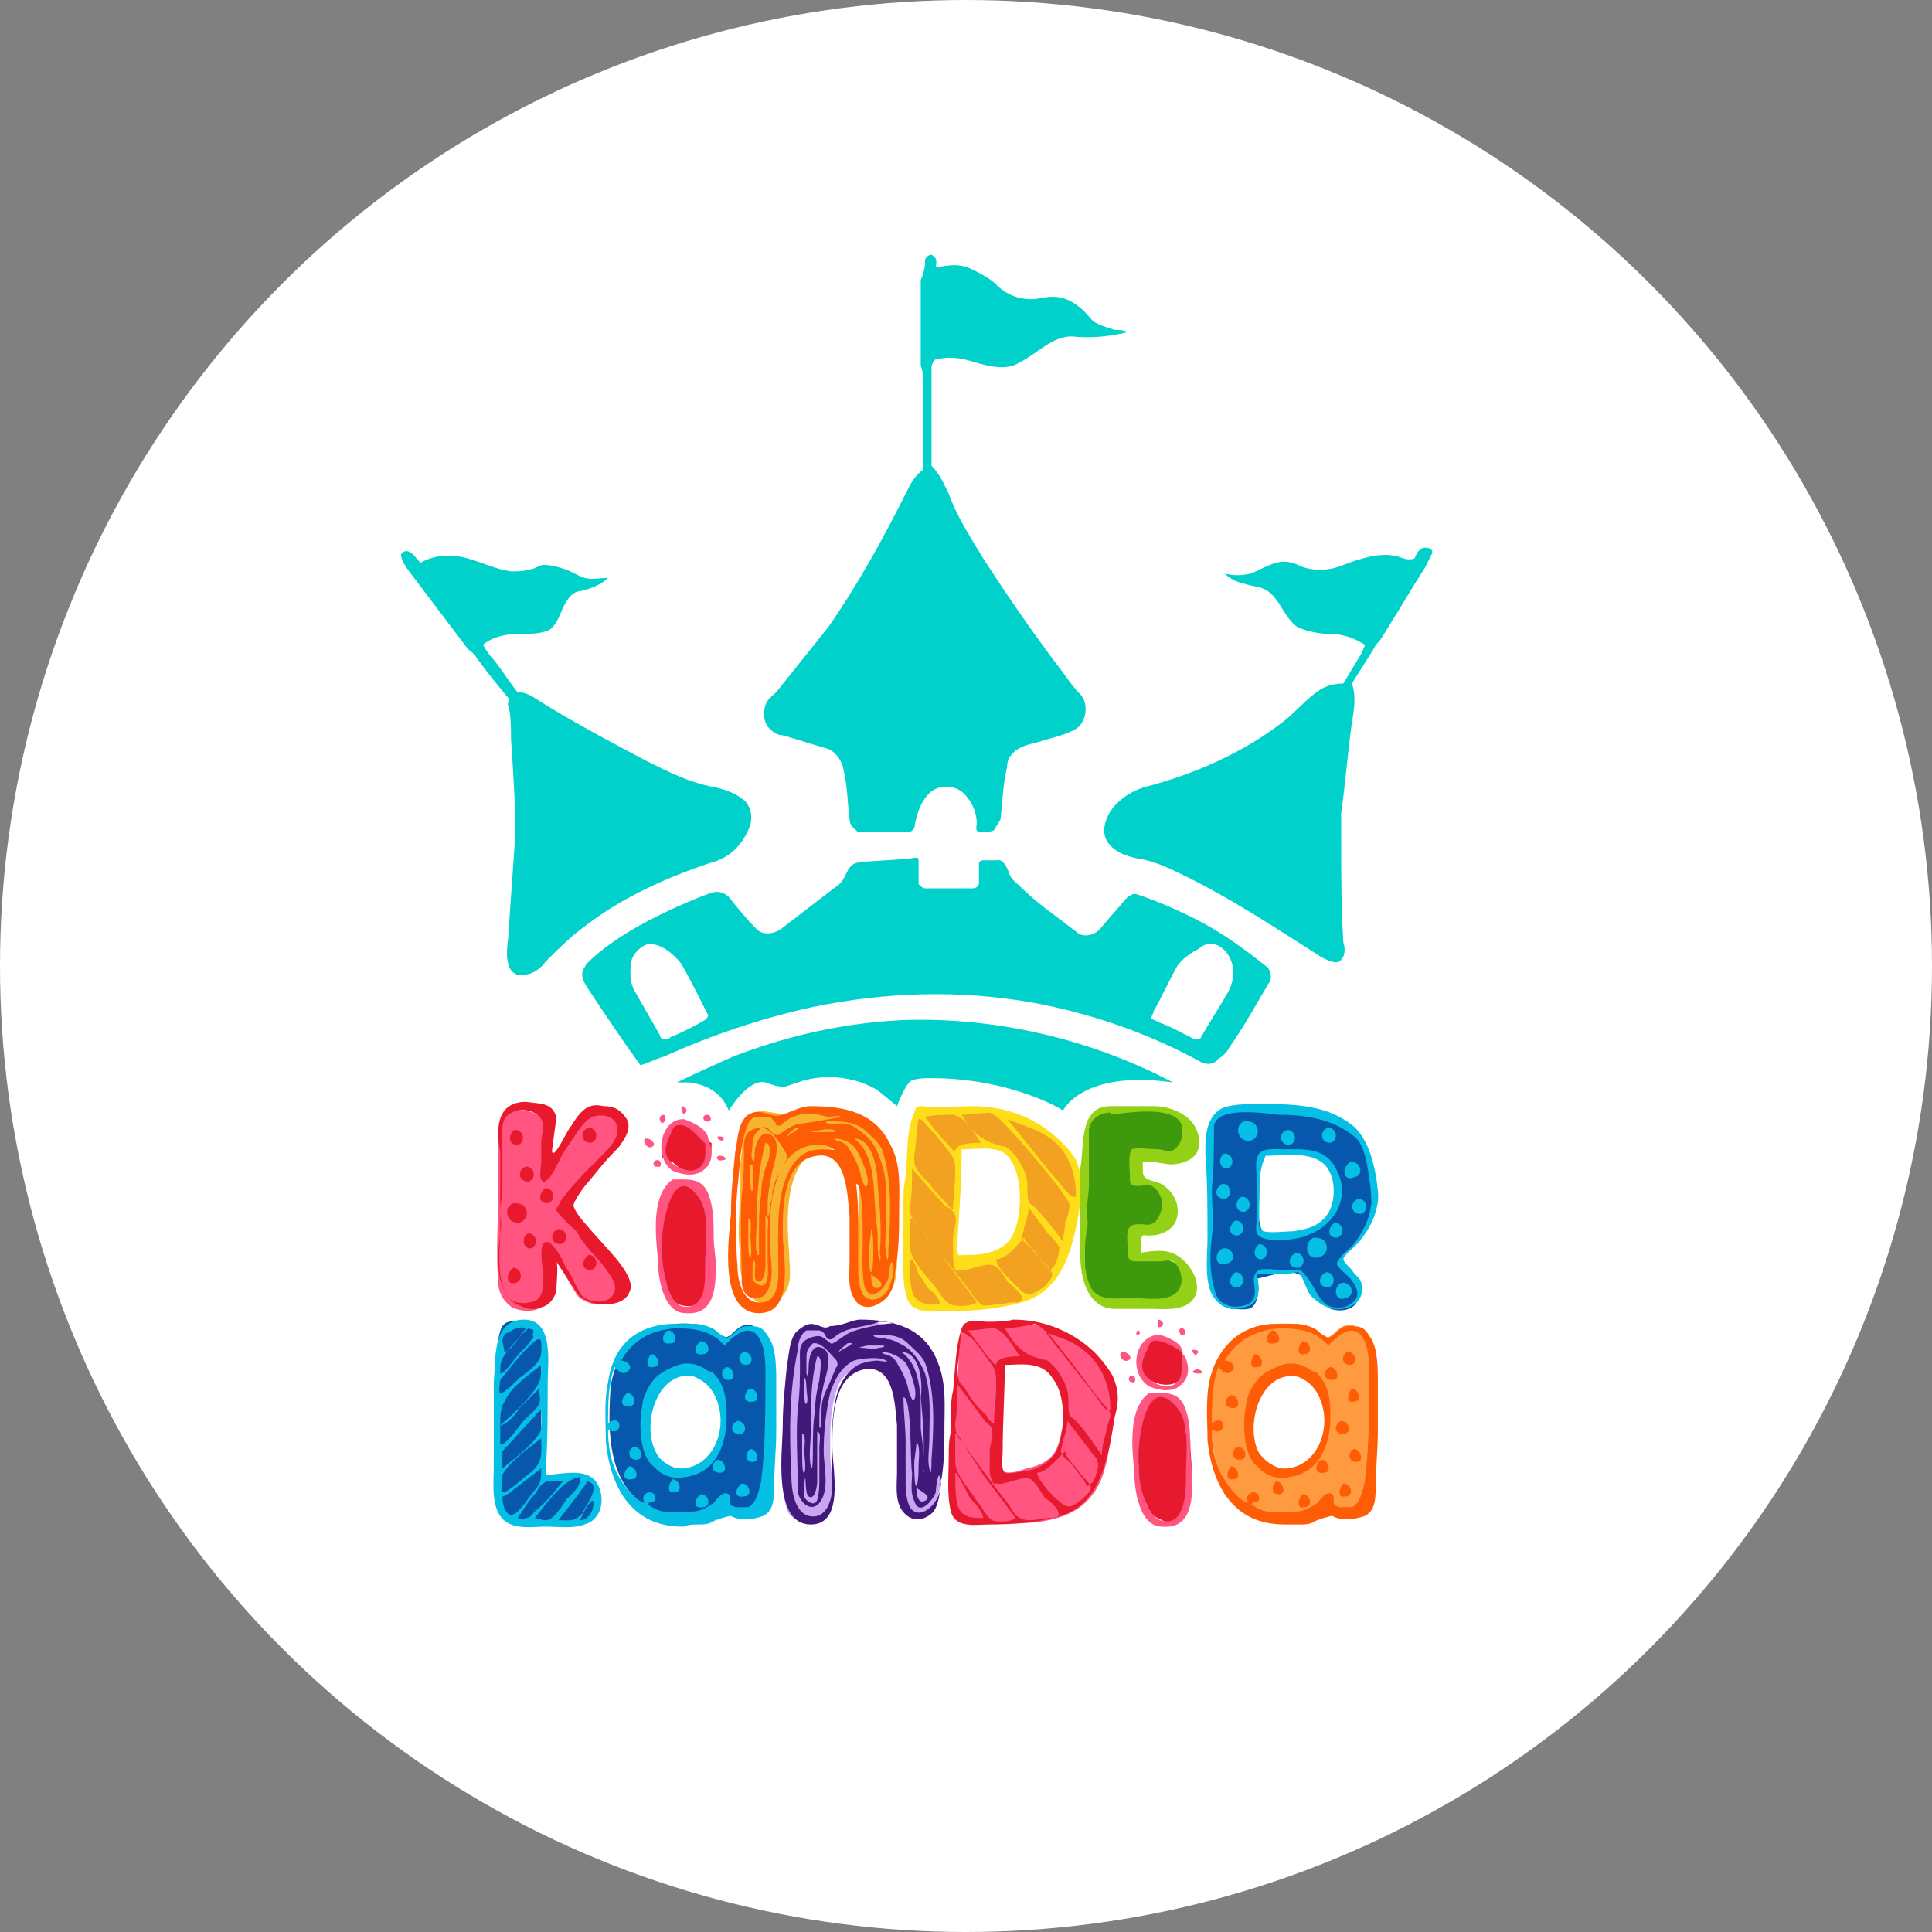 <?xml version="1.0" encoding="utf-8"?>
<!-- Generator: Adobe Illustrator 25.2.0, SVG Export Plug-In . SVG Version: 6.00 Build 0)  -->
<svg version="1.1" id="Capa_1" xmlns="http://www.w3.org/2000/svg" xmlns:xlink="http://www.w3.org/1999/xlink" x="0px" y="0px"
	 viewBox="0 0 89.6 89.6" style="enable-background:new 0 0 89.6 89.6;" xml:space="preserve">
<rect x="0" y="0" width="89.6" height="89.6" fill="#808080" stroke="none"/>
<style type="text/css">
	.st0{fill:#FFFFFF;}
	.st1{fill:#00D2CB;}
	.st2{fill:#E8192D;}
	.st3{fill:#E7192F;}
	.st4{fill:#FF5580;}
	.st5{fill:#F7B32D;}
	.st6{fill:#F2A120;}
	.st7{fill:#3F990D;}
	.st8{fill:#0757AC;}
	.st9{fill:#C8A6F3;}
	.st10{fill:#FF5C06;}
	.st11{fill:#FEDE19;}
	.st12{fill:#93D117;}
	.st13{fill:#05BFE4;}
	.st14{fill:#42197A;}
	.st15{fill:#FE9A40;}
</style>
<circle class="st0" cx="44.8" cy="44.8" r="44.8"/>
<g>
	<path class="st1" d="M42.9,12.1c0-0.2,0.3-0.4,0.4-0.2c0.2,0.1,0.1,0.4,0.1,0.5c0.6-0.1,1.1-0.2,1.7,0.1c0.4,0.2,0.8,0.4,1.1,0.7
		c0.6,0.6,1.4,0.8,2.2,0.6c0.6-0.1,1.1,0,1.6,0.4c0.3,0.2,0.5,0.5,0.7,0.7c0.3,0.2,0.7,0.3,1,0.4c0.2,0,0.4,0,0.6,0.1
		c-0.8,0.2-1.7,0.3-2.6,0.2c-0.9,0-1.6,0.8-2.4,1.2c-0.6,0.4-1.4,0.2-2.1,0c-0.6-0.2-1.2-0.3-1.9-0.1c0,0.1-0.1,0.2-0.1,0.3
		c0,1.5,0,3.1,0,4.6c0.4,0.4,0.6,0.9,0.8,1.3c0.4,1.1,1,2,1.6,3c1.1,1.7,2.2,3.3,3.4,4.9c0.4,0.5,0.7,1,1.1,1.4
		c0.4,0.4,0.3,1.3-0.2,1.6c-0.5,0.3-1.1,0.4-1.7,0.6c-0.4,0.1-0.9,0.2-1.2,0.5c-0.2,0.2-0.3,0.4-0.3,0.7c-0.2,0.8-0.2,1.6-0.3,2.4
		c-0.1,0.2-0.2,0.3-0.3,0.5c-0.2,0.1-0.4,0.1-0.7,0.1c-0.2-0.1-0.1-0.3-0.1-0.4c0-0.5-0.2-1-0.6-1.4c-0.4-0.4-1.1-0.4-1.5-0.1
		c-0.5,0.4-0.7,1.1-0.8,1.7c-0.1,0.2-0.3,0.2-0.4,0.2c-0.7,0-1.5,0-2.2,0c-0.2-0.2-0.4-0.3-0.4-0.6c-0.1-0.8-0.1-1.6-0.3-2.4
		c-0.1-0.4-0.4-0.8-0.8-0.9c-0.7-0.2-1.3-0.4-2-0.6c-0.3,0-0.5-0.2-0.7-0.4c-0.2-0.3-0.2-0.7-0.1-1c0.1-0.3,0.3-0.4,0.5-0.6
		c0.8-1,1.6-2,2.4-3c1.4-2,2.6-4.2,3.7-6.4c0.2-0.4,0.4-0.7,0.7-0.9c0-1.5,0-2.9,0-4.4c0-0.2-0.1-0.4-0.1-0.5c0-1.3,0-2.6,0-3.9
		C42.9,12.5,42.9,12.3,42.9,12.1z M18.9,26.4c0.9,1.2,1.9,2.5,2.8,3.7c0.1,0.1,0.3,0.2,0.4,0.4c0.5,0.7,1,1.3,1.5,1.9
		c0,0.1-0.1,0.3,0,0.4c0.1,0.5,0.1,1,0.1,1.5c0.1,1.5,0.2,2.9,0.2,4.4c-0.1,1.4-0.2,2.9-0.3,4.3c0,0.6-0.2,1.2,0,1.8
		c0.1,0.3,0.4,0.5,0.7,0.4c0.4,0,0.8-0.3,1-0.6c0.6-0.6,1.2-1.2,1.9-1.7c1.7-1.3,3.7-2.2,5.8-2.9c0.8-0.2,1.4-0.8,1.7-1.5
		c0.2-0.4,0.2-0.9-0.1-1.3c-0.4-0.4-1-0.6-1.5-0.7c-1.1-0.2-2.1-0.7-3.1-1.2c-1.7-0.9-3.4-1.8-5-2.8c-0.3-0.2-0.6-0.4-1-0.4
		c-0.4-0.5-0.7-1-1.1-1.5c-0.2-0.2-0.4-0.5-0.5-0.7c0.5-0.4,1.1-0.5,1.7-0.5c0.5,0,1,0,1.4-0.2c0.5-0.4,0.5-1.1,1-1.6
		c0.1-0.1,0.3-0.2,0.5-0.2c0.4-0.1,0.9-0.3,1.2-0.6c-0.4,0-0.7,0.1-1.1,0c-0.3-0.1-0.6-0.3-0.9-0.4c-0.3-0.1-0.6-0.2-1-0.2
		c-0.2,0-0.4,0.2-0.6,0.2c-0.3,0.1-0.6,0.1-0.9,0.1c-0.7-0.1-1.3-0.4-2-0.6c-0.7-0.2-1.5-0.2-2.2,0.2c-0.2-0.2-0.3-0.4-0.5-0.5
		c-0.2-0.1-0.3,0-0.4,0.1C18.6,25.9,18.7,26.1,18.9,26.4z M64.8,25.8c-0.8-0.2-1.7,0.1-2.5,0.4c-0.7,0.3-1.5,0.3-2.1,0
		c-0.4-0.2-0.9-0.2-1.3,0c-0.3,0.1-0.6,0.3-0.9,0.4c-0.4,0.1-0.8,0.1-1.2,0c0.3,0.3,0.6,0.4,1,0.5c0.3,0.1,0.8,0.1,1.1,0.4
		c0.5,0.4,0.7,1.2,1.3,1.6c0.5,0.2,1,0.3,1.5,0.3c0.6,0,1.1,0.2,1.6,0.5c0,0.1-0.1,0.2-0.1,0.3c-0.3,0.5-0.6,1-0.9,1.5
		c-0.4,0-0.8,0.1-1.1,0.3c-0.6,0.4-1.1,1-1.6,1.4c-1.9,1.5-4.2,2.5-6.5,3.1c-0.7,0.2-1.4,0.7-1.7,1.3c-0.2,0.4-0.3,0.9,0,1.3
		c0.3,0.4,0.8,0.6,1.3,0.7c0.7,0.1,1.4,0.4,2,0.7c2.3,1.1,4.4,2.5,6.6,3.9c0.2,0.1,0.6,0.3,0.8,0.2c0.3-0.2,0.3-0.6,0.2-0.9
		c-0.1-1.6-0.1-3.2-0.1-4.8c0-0.4,0-0.8,0-1.2c0.2-1.4,0.3-2.8,0.5-4.2c0.1-0.6,0.2-1.2,0-1.8c0.3-0.5,0.7-1.1,1-1.6
		c0.1-0.2,0.2-0.3,0.3-0.4c0.7-1.1,1.4-2.3,2.1-3.4c0.1-0.2,0.2-0.4,0.3-0.6c0.1-0.2-0.1-0.3-0.3-0.3c-0.3,0-0.4,0.3-0.5,0.5
		C65.3,26,65.1,25.9,64.8,25.8z M38.8,41.1c-0.9,0.7-1.7,1.3-2.6,2c-0.3,0.2-0.8,0.3-1.1,0c-0.5-0.5-0.9-1-1.3-1.5
		c-0.2-0.2-0.5-0.3-0.8-0.2c-1.1,0.4-2.2,0.9-3.3,1.5c-0.9,0.5-1.8,1.1-2.5,1.8C27.1,44.9,27,45,27,45.2c0,0.3,0.2,0.5,0.3,0.7
		c0.8,1.2,1.6,2.4,2.4,3.5c0.4-0.1,0.7-0.3,1.1-0.4c2.2-1,4.6-1.8,6.9-2.3c3.4-0.7,6.8-0.8,10.2-0.2c2.7,0.5,5.3,1.4,7.7,2.7
		c0.3,0.2,0.7,0.2,0.9-0.1c0.2-0.1,0.4-0.3,0.5-0.5c0.7-1,1.3-2.1,1.9-3.1c0.1-0.2,0-0.6-0.2-0.7c-1-0.8-2.1-1.6-3.3-2.2
		c-0.8-0.4-1.7-0.8-2.6-1.1c-0.2-0.1-0.4,0-0.6,0.2c-0.4,0.5-0.8,0.9-1.2,1.4c-0.3,0.3-0.8,0.4-1.1,0.1c-0.9-0.7-1.8-1.3-2.6-2.1
		c-0.2-0.2-0.4-0.3-0.5-0.6c-0.1-0.3-0.3-0.7-0.6-0.6c-0.2,0-0.5,0-0.7,0l-0.1,0.1c0,0.3,0,0.7,0,1c-0.1,0.2-0.2,0.2-0.4,0.2
		c-0.7,0-1.4,0-2.1,0c-0.1,0-0.2-0.1-0.3-0.2c0-0.4,0-0.7,0-1.1c0-0.2-0.2-0.1-0.3-0.1c-0.8,0.1-1.7,0.1-2.5,0.2
		C39.2,40.1,39.3,40.8,38.8,41.1z M31.6,44.7c0.4,0.7,0.8,1.5,1.2,2.3c0.1,0.1,0,0.2-0.1,0.3c-0.5,0.3-1.1,0.6-1.6,0.8
		c-0.1,0.1-0.2,0.1-0.3,0.1c-0.1,0-0.2-0.1-0.2-0.2c-0.4-0.7-0.8-1.4-1.2-2.1c-0.2-0.4-0.2-0.9-0.1-1.4c0.1-0.3,0.4-0.6,0.7-0.7
		C30.6,43.7,31.2,44.2,31.6,44.7z M56.7,44c0.3,0.2,0.5,0.7,0.5,1.1c0,0.3-0.1,0.7-0.3,1c-0.4,0.7-0.8,1.3-1.2,2
		c0,0.1-0.2,0.1-0.3,0.1c-0.6-0.3-1.1-0.6-1.7-0.8c-0.1-0.1-0.3-0.1-0.3-0.2c0-0.1,0.1-0.2,0.1-0.3c0.4-0.7,0.7-1.4,1.1-2.1
		c0.2-0.3,0.6-0.6,1-0.8C55.9,43.7,56.4,43.7,56.7,44z M31.5,50.2c0.2,0,0.4,0,0.5,0c1.4,0.2,1.7,1.1,1.8,1.3c0,0,0.9-1.5,1.7-1.3
		c0.3,0.1,0.5,0.2,0.9,0.2c0.3-0.1,0.6-0.2,0.9-0.3c0.8-0.2,1.5-0.2,2.3,0c0.4,0.1,0.6,0.2,1,0.4c0.3,0.2,1,0.8,1,0.8
		c0,0,0.4-1.1,0.7-1.2c0.3-0.1,0.6-0.1,0.9-0.1c3,0,5.3,1,6.1,1.5c0,0,0.9-1.9,5.1-1.3c0,0,0,0,0,0c-3.8-2-8.1-3-12.3-2.9
		c-2.8,0.1-5.5,0.7-8.1,1.7c-0.9,0.4-1.8,0.8-2.6,1.2C31.5,50.2,31.5,50.2,31.5,50.2"/>
	<path class="st2" d="M31,53.8c0,0,0.1,0.1,0.2,0.1c0.1,0.1,0.2,0.2,0.4,0.3c0.2,0.1,0.3,0.1,0.5,0.1l0.4,0c0.1,0,0.1-0.1,0.2-0.1
		c0,0,0-0.1,0.1-0.1c0.2-0.4,0.2-0.7,0.2-1.1c-0.1,0-0.1-0.1-0.2-0.2c-0.1,0,0-0.1-0.1-0.1c-0.1-0.3-0.5-0.4-0.8-0.5
		c-0.1,0-0.2-0.1-0.3-0.1c-0.2,0-0.3,0.1-0.4,0.2c-0.1,0.1-0.2,0.2-0.3,0.4c-0.1,0.2-0.2,0.4-0.2,0.5c0,0.2,0,0.3,0,0.5
		C30.8,53.7,30.9,53.8,31,53.8"/>
	<path class="st3" d="M55,66.4c0-0.2,0-0.3,0-0.3c-0.1-0.3-0.2-0.4-0.2-0.7c0-0.2-0.2-0.4-0.4-0.5l-0.3-0.1
		c-0.2-0.1-0.4-0.2-0.6-0.1c-0.2,0-0.4,0.3-0.5,0.5c-0.2,0.3-0.3,0.7-0.3,1c0,0.3,0,0.7,0,1c0,0.1,0,0.1,0,0.2
		c0,0.2,0.1,0.4,0.1,0.6c0,0.2,0,0.3,0,0.5c0,0.5,0.2,0.9,0.4,1.3c0,0.1,0.1,0.2,0.2,0.4c0.2,0.2,0.5,0.3,0.7,0.4
		c0.2,0,0.3,0,0.5-0.1c0.2-0.1,0.3-0.3,0.4-0.5c0.2-0.4,0.3-0.9,0.3-1.3c0-0.6-0.1-1.2-0.1-1.9C55.1,66.7,55,66.5,55,66.4"/>
	<path class="st4" d="M28.4,58.8c-0.4-0.5-0.8-1-1.1-1.5c-0.3-0.4-0.8-1-0.8-1.5c0.1-0.5,0.6-1,0.8-1.3c0.4-0.5,1.1-0.9,1.4-1.4
		c0.3-0.4,0.4-0.7,0-1.1c-0.4-0.4-1-0.5-1.5-0.2c-0.5,0.3-0.6,0.9-0.9,1.3c-1.2,1.6-0.8,0.2-0.9-0.3c0-0.5,0-0.8-0.5-1.1
		c-0.5-0.3-1.1-0.3-1.5,0.1c-0.4,0.4-0.3,1-0.3,1.5l0,2.1c0,1.3-0.1,2.7,0,4c0,0.5,0.2,0.9,0.6,1.2c0.3,0.2,1.1,0.3,1.4,0
		c0.3-0.3,0-2.3,0.4-2.3c0.4,0,1.1,1.7,1.4,1.9c0.4,0.3,1,0.4,1.4,0.2c0.3-0.2,0.3-0.5,0.3-0.8C28.8,59.1,28.6,59.1,28.4,58.8"/>
	<path class="st2" d="M30.9,55.4c-0.3,0.5-0.2,1.2-0.3,1.7c-0.1,0.7-0.1,1.3,0,2c0.1,0.5,0.4,1.2,0.9,1.4c0.5,0.2,1.2,0,1.3-0.5
		c0.4-1.2,0.1-2.6,0.1-3.8c0-0.6-0.2-1-0.8-1.3C31.6,54.5,31.3,54.9,30.9,55.4"/>
	<path class="st5" d="M39.8,59.5c0.1,0.6,0.6,1.1,1.2,0.7c0.6-0.4,0.6-1.3,0.6-1.9c-0.1-1.5,0-3-0.4-4.4c-0.2-0.7-0.3-1.2-0.8-1.6
		c-0.6-0.5-0.9-0.7-1.7-0.9c-0.8-0.1-1.4,0-2.1,0.2c-0.5,0.2-1.3-0.3-1.7,0.1c-0.4,0.4-0.5,1.2-0.5,1.7c-0.1,0.7-0.1,1.5-0.1,2.2
		c0,0.8-0.1,1.5,0,2.3c0,0.7,0,1.6,0.5,2.2c0.4,0.5,1.1,0.5,1.5,0c0.5-0.6,0.3-1.3,0.3-2c-0.1-1.2-0.2-3.1,0.6-4.2
		c0.2-0.4,0.7-0.5,1.1-0.6c0.9-0.1,1.2,0.2,1.5,1C40,56.1,39.5,57.9,39.8,59.5"/>
	<path class="st6" d="M49.1,53c-0.6-0.6-1.5-1-2.4-1.3c-0.9-0.3-2-0.2-3-0.2c-0.3,0-0.9,0-1.2,0.2c-0.3,0.3-0.3,1.1-0.3,1.5
		c-0.1,1.1-0.1,2.1-0.1,3.2c-0.1,1-0.1,2.1,0,3.1c0.1,0.4,0.1,0.9,0.5,1.1c0.4,0.2,1,0.1,1.4,0.1c1.8,0,4,0.1,5-1.7
		c0.5-0.9,0.7-2.1,0.9-3.1C50.1,54.8,49.8,53.8,49.1,53 M47.5,56.3c-0.1,1.2-1,1.9-2.1,2.1c-0.4,0.1-0.9,0-1.1-0.4
		c-0.2-0.3,0-0.7,0-1c0.1-0.4,0-0.7,0-1.1c0-0.4,0-0.8,0-1.2c0-0.2,0-0.4,0-0.6c0-0.1,0.2-0.3,0.2-0.4c0-0.2-0.1-0.4,0.2-0.5
		c0.3-0.1,0.9-0.1,1.2,0c0.6,0,1.3,0.5,1.4,1.1c0,0.2,0,0.3,0,0.4c0,0.1,0.1,0.3,0.1,0.4C47.6,55.5,47.5,55.9,47.5,56.3"/>
	<path class="st7" d="M52.7,54.5c-0.2-0.5-0.2-0.8,0.3-0.9c0.5-0.1,1.2,0,1.7-0.2c1-0.4,0.3-1.8-0.5-1.9c-0.5-0.1-1.1-0.1-1.7-0.1
		c-0.5,0-1.4,0-1.8,0.4c-0.3,0.3-0.3,0.8-0.3,1.2c0,0.5,0.1,1.1,0,1.6c-0.1,1.2-0.1,2.4-0.1,3.7c0,1,0.1,2.1,1.3,2.2
		c0.5,0.1,1,0,1.5,0c0.5,0,1.3,0,1.7-0.3c0.3-0.3,0.2-0.8,0.1-1.1c-0.2-0.5-0.6-0.7-1.1-0.7c-0.3,0-0.6,0-0.9,0
		c-0.3-0.1-0.1,0-0.2-0.2c-0.1-0.1-0.1-0.4-0.1-0.6c0-0.4,0.1-0.4,0.5-0.6c0.2-0.1,0.5-0.1,0.7-0.3c0.3-0.3,0.2-1,0-1.3
		c-0.1-0.2-0.3-0.4-0.5-0.5C53.2,54.8,52.8,54.8,52.7,54.5"/>
	<path class="st8" d="M62.5,58c0.6-0.5,0.9-1.3,1.2-2c0.3-0.8-0.1-1.6-0.3-2.4c-0.2-0.8-0.6-1.4-1.4-1.7c-0.7-0.3-1.5-0.4-2.3-0.5
		c-0.4,0-0.8,0.1-1.2,0.1c-0.3,0-0.6-0.1-0.9,0c-0.3,0-0.8,0.1-1.1,0.3c-0.3,0.2-0.3,0.6-0.3,0.9c-0.2,1.8,0,3.7-0.1,5.6
		c0,0.8-0.1,2.2,1,2.4c0.3,0,0.8,0.1,1-0.1c0.3-0.3,0.3-1,0.2-1.3c0.6-0.1,1.7-0.6,2.2,0c0.2,0.2,0.2,0.6,0.5,0.8
		c0.2,0.2,0.5,0.4,0.7,0.6c0.6,0.2,1.4,0,1.3-0.8c0-0.4-0.2-0.6-0.5-0.9C62.1,58.5,62,58.4,62.5,58 M61.9,55.7c0,1-1.2,1.4-2,1.5
		c-0.4,0-1.2,0.3-1.4-0.2c-0.2-0.5-0.1-1.1-0.1-1.6c0-0.5,0-1,0.1-1.5c0.1-0.6,0.5-0.4,1-0.4c0.5,0,1.1-0.1,1.6,0.1
		c0.4,0.1,0.6,0.5,0.7,0.6C62,54.4,61.9,55.4,61.9,55.7"/>
	<path class="st8" d="M24.1,70.5c0.7,0.1,1.5,0.1,2.2,0.1c0.6,0,1.1,0,1.3-0.7c0.1-0.5,0.1-1.2-0.5-1.4c-0.5-0.2-1.4-0.1-2-0.1
		c0.2-0.8,0-1.7,0-2.6c0-0.8,0-1.6,0-2.4c0-0.6,0.2-1.6-0.4-1.9c-0.3-0.1-0.8-0.3-1.1-0.2c-0.4,0.1-0.4,0.5-0.5,0.8
		c-0.2,1.5-0.1,3-0.1,4.5c0,0.7,0,1.5,0,2.3C23.1,69.8,23.2,70.3,24.1,70.5"/>
	<path class="st9" d="M38.3,70.3c0.1-0.2,0.3-0.3,0.3-0.6c0-0.2,0-0.5,0-0.7c0-0.6-0.1-1.1-0.1-1.7c0-1.1,0-2.1,0.4-3.1
		c0.3-0.7,1.6-1.3,2.3-0.6c0.3,0.3,0.4,0.7,0.4,1.1c0.1,0.5,0.2,1.1,0.2,1.6c0,0.5,0,1,0,1.4c0,0.5-0.1,1.1,0,1.6
		c0.1,0.3,0.3,0.8,0.7,0.9c0.4,0.1,0.8-0.3,0.9-0.6c0.4-0.8,0.2-1.9,0.1-2.8c-0.1-1.1-0.2-2.1-0.2-3.2c0-1-1.1-1.8-2-2.1
		c-0.8-0.3-2.3-0.2-3,0.4c0-0.4-0.8-0.4-1.1-0.3c-0.4,0.2-0.5,1-0.6,1.4c-0.2,1.1-0.2,2.2-0.3,3.3c0,1.1-0.1,2.2,0.1,3.3
		c0.1,0.5,0.2,0.8,0.7,0.9c0.2,0.1,0.4,0.1,0.6,0.1C38,70.5,38.3,70.3,38.3,70.3"/>
	<path class="st4" d="M51.1,63.2c-0.4-0.8-1.3-1.1-2.1-1.4c-0.4-0.2-0.9-0.4-1.3-0.4c-0.5,0-1,0-1.4,0c-0.3,0-1.1-0.2-1.4,0
		c-0.3,0.1-0.4,0.8-0.4,1.1c-0.1,1.1-0.1,2.2-0.2,3.3c0,1-0.1,2-0.1,3.1c0,0.4,0.1,0.9,0.3,1.3c0.2,0.5,0.6,0.4,1.1,0.4
		c1.6,0.1,3.9,0.2,5-1.2c0.7-0.8,0.8-2.1,1-3.1C51.7,65.1,51.7,64.2,51.1,63.2 M49.4,65.5c0,0.3-0.1,0.7-0.2,1
		c0,0.2-0.1,0.4-0.2,0.7c-0.3,0.6-0.9,0.8-1.4,0.9c-0.5,0.2-1.3,0.4-1.4-0.3c-0.1-0.6,0.1-1.3,0.1-1.8c0.1-0.6,0.1-1.3,0.1-1.9
		c0-0.3-0.1-0.7,0.1-1c0.2-0.2,0.4,0,0.6,0c0.6,0,1.2-0.2,1.6,0.5C49.2,64.1,49.5,65,49.4,65.5"/>
	<path class="st3" d="M54.3,64.2c0.7-0.1,0.8-1,0.5-1.5c-0.2-0.4-1.2-0.8-1.5-0.5c-0.3,0.3-0.6,1-0.4,1.4
		C53.1,64,53.8,64.3,54.3,64.2"/>
	<g>
		<path class="st2" d="M24.4,51.1c0.6,0.1,1.2,0,1.4,0.7c0,0.2-0.2,1.4-0.2,1.6c0.1,0.4,0.7-1,0.9-1.2c0.6-1,1-1,1.5-0.9
			c0.4,0,0.7,0.1,1,0.5c0.4,0.5-0.1,1.1-0.3,1.4c-0.7,0.7-0.9,1-1.4,1.6c-0.2,0.2-0.7,0.9-0.7,1.1s0.4,0.7,0.5,0.8
			c0.5,0.6,1,1.1,1.5,1.7c0.4,0.5,0.8,1.1,0.6,1.5c-0.2,0.6-1.1,0.7-1.8,0.5c-0.2-0.1-0.5-0.2-0.6-0.4c-0.1-0.1-1-1.5-1-1.5
			c0.1,0.1,0,1.2,0,1.4c-0.1,0.3-0.3,0.6-0.6,0.7c-0.5,0.2-0.8,0.1-1.2-0.1c-0.6-0.3-0.7-0.8-0.8-1.4c-0.1-0.7,0-1.5,0-2.1v-3.6
			C23,52.4,23,51.1,24.4,51.1z M23.3,52.3c0,0.9,0,1.9,0,2.8c0,0.4-0.1,0.8-0.1,1.1c0,0.3,0.1,0.6,0,1c-0.1,0.8-0.2,1.9,0.2,2.7
			c0.2,0.5,0.7,0.6,1.2,0.5c0.6-0.1,0.6-0.7,0.6-1.2c0-0.3-0.3-1.7,0.2-1.6c0.3,0.1,0.7,0.8,0.8,1.1c0.3,0.4,0.5,1,0.8,1.4
			c0.3,0.3,1.1,0.4,1.4,0c0.3-0.4,0-0.8-0.2-1.1c-0.4-0.6-0.9-1-1.3-1.6c-0.1-0.3-0.4-0.5-0.6-0.7c-0.1-0.1-0.5-0.5-0.5-0.6
			c0-0.1,0.2-0.3,0.2-0.4c0.5-0.7,1.1-1.3,1.7-1.9c0.4-0.4,1.1-1,0.9-1.6c-0.1-0.5-0.9-0.6-1.3-0.3c-0.4,0.3-0.7,0.9-1,1.3
			c-0.3,0.4-0.5,1-0.8,1.4c-0.2,0.2-0.3,0.3-0.4,0.1c-0.1-0.1,0-0.6,0-0.8c0-0.3,0-0.6,0-0.9c0-0.4,0.2-0.8,0-1.1
			C24.6,51.2,23.3,51.4,23.3,52.3z M23.8,55.8c0.2,0,0.5,0,0.6,0.3c0.1,0.2,0,0.5-0.3,0.6C23.5,56.8,23.3,56,23.8,55.8L23.8,55.8z
			 M23.8,58.8c0.4,0,0.5,0.6,0.1,0.7C23.4,59.6,23.5,59,23.8,58.8L23.8,58.8z M23.9,52.4c0.4,0,0.5,0.6,0.1,0.7
			C23.5,53.1,23.6,52.5,23.9,52.4L23.9,52.4z M24.4,54.1c0.4,0,0.5,0.6,0.1,0.7C24,54.8,24,54.2,24.4,54.1L24.4,54.1z M24.5,57.2
			c0.4,0,0.5,0.6,0.1,0.7C24.2,57.9,24.2,57.3,24.5,57.2L24.5,57.2z M25.3,55.1c0.4,0,0.5,0.6,0.1,0.7C24.9,55.8,25,55.3,25.3,55.1
			L25.3,55.1z M25.9,57c0.4,0,0.5,0.6,0.1,0.7C25.5,57.7,25.5,57.1,25.9,57L25.9,57z M27.3,52.3c0.4,0,0.5,0.6,0.1,0.7
			C26.9,53,26.9,52.4,27.3,52.3L27.3,52.3z M27.3,58.2c0.4,0,0.5,0.6,0.1,0.7C26.9,58.9,27,58.4,27.3,58.2L27.3,58.2z"/>
	</g>
	<g>
		<path class="st4" d="M30,52.8c0.2,0,0.5,0.3,0.2,0.4C30,53.3,29.7,52.8,30,52.8z M30.5,53.8c0.2,0,0.2,0.4,0,0.3
			C30.3,54.2,30.2,53.8,30.5,53.8z M31.2,54.7c0.8,0,1.4-0.1,1.7,0.8c0.2,0.6,0.2,1.3,0.2,1.9c0,0.4,0.1,0.9,0.1,1.3
			c0,1.1-0.1,2.3-1.4,2.2c-1.1,0-1.3-1.8-1.3-2.6C30.4,57.2,30.2,55.4,31.2,54.7L31.2,54.7z M30.8,51.7c0.1,0.2,0.1,0.3-0.1,0.4
			C30.5,51.9,30.6,51.7,30.8,51.7L30.8,51.7z M31.7,51.9c0.3,0.1,1.4,0.5,1.1,1.2c-0.3-0.2-0.7-0.8-1.1-0.9
			c-0.4-0.1-0.5,0.1-0.6,0.4c-0.3,0.6-0.4,1.1,0.3,1.5c0.3,0.2,0.8,0.3,1.1,0c0.3-0.3,0.2-0.9,0.2-1.3c0.2,0,0.3,0.5,0.3,0.7
			c0,0.3-0.1,0.5-0.3,0.7c-0.4,0.4-1,0.3-1.5,0.1C30.3,53.7,30.6,51.9,31.7,51.9L31.7,51.9z M30.7,57.6c0,0.5,0,0.9,0.1,1.4
			c0.1,0.5,0.3,1.5,0.9,1.6c1.1,0.1,1-1.3,1-2c0-0.9,0.3-2.4-0.4-3.2C31.2,54,30.7,56.7,30.7,57.6L30.7,57.6z M31.6,51.3
			c0.2,0,0.3,0.2,0.2,0.3C31.6,51.8,31.6,51.3,31.6,51.3z M32.8,51.7c0.2,0,0.2,0.3,0.1,0.3C32.6,52.1,32.5,51.7,32.8,51.7z
			 M33.3,52.7c0.1,0,0.4,0,0.2,0.2C33.4,52.9,33.2,52.8,33.3,52.7L33.3,52.7z M33.4,53.6c0.2,0,0.4,0.2,0.1,0.2
			C33.3,53.9,33.1,53.6,33.4,53.6L33.4,53.6z"/>
	</g>
	<g>
		<path class="st10" d="M37.6,51.3c1.6,0,3,0.3,3.7,1.8c0.5,0.9,0.4,2,0.4,3c0,1,0,1.9-0.2,2.9c0,0.4-0.1,0.9-0.4,1.2
			c-0.5,0.5-1.2,0.6-1.5,0c-0.3-0.5-0.2-1.2-0.2-1.7c0-0.7,0-1.4,0-2.1c-0.1-0.9-0.1-3-1.5-2.8c-1.6,0.2-1.6,2.4-1.6,3.6
			c0,1,0.6,3.7-1.1,3.7c-1.9,0-1.4-3.5-1.3-4.6c0-1,0.1-1.9,0.2-2.9c0.1-0.4,0.1-1.1,0.4-1.5c0.2-0.3,0.6-0.4,0.9-0.3
			c0.4,0.1,0.5,0.2,0.9,0.1C36.8,51.5,37.2,51.3,37.6,51.3z M36.2,52.2c-0.1,0-0.1,0-0.2,0c-0.2-0.1,0.2,0.1-0.1-0.2
			c-0.1-0.1-0.1-0.2-0.3-0.2c-0.1,0-0.5,0-0.6,0c-0.3,0.1-0.4,0.6-0.5,0.9c-0.2,0.8-0.2,1.6-0.3,2.4c-0.1,1.2-0.1,2.4,0,3.6
			c0,0.6,0.2,1.6,0.9,1.7c0.9,0.1,1-0.8,1-1.4c0-1.3-0.1-2.7,0.2-3.9c0.2-0.7,0.5-1.4,1.2-1.7c0.3-0.1,0.6-0.1,0.9-0.1
			c0.2,0,0.5,0.1,0.1-0.1c-0.4-0.2-1.1-0.1-1.4,0.1c-0.6,0.3-0.9,0.9-1.1,1.5c-0.3,0.9-0.3,1.8-0.3,2.8c0,0.7,0.3,1.8-0.2,2.4
			c-0.1,0.2-0.4,0.2-0.6,0.2c-0.4-0.1-0.5-0.5-0.5-0.8c0-1.3-0.1-2.7,0-4c0.1-0.7,0.1-1.5,0.1-2.2c0-0.6,0.2-0.8,0.7-0.9
			c0.5-0.1,0.4,0.1,0.7,0.3c0.3,0.1,0.2,0,0.4-0.1c0.3-0.2,0.6-0.4,0.9-0.4c0.2,0,1.8-0.3,1.8-0.3c0-0.1-0.5,0-0.6,0
			C37.7,51.6,36.9,51.5,36.2,52.2z M34.7,56.5v1c0,0.1,0,0.9,0.1,0.8c0.1-0.1,0-0.9,0-1C34.8,57.2,34.9,56.5,34.7,56.5L34.7,56.5z
			 M34.8,54v0.7c0,0,0,0.7,0.1,0.5c0.1-0.1,0-0.6,0-0.7C34.9,54.4,35,54,34.8,54L34.8,54z M35.5,56.4v2.3c0,0.2-0.1,0.9-0.4,0.7
			c-0.2-0.1,0-0.8-0.1-0.9c-0.1-0.1-0.1,0.2-0.1,0.2c0,0.2,0,0.5,0,0.6c0,0.1,0.3,0.4,0.5,0.3c0.3-0.1,0.2-0.9,0.2-1.2v-1.4
			C35.6,57,35.7,56.4,35.5,56.4L35.5,56.4z M35.3,52.3c-0.3,0.3-0.4,0.4-0.4,0.8c0,0.2-0.1,0.5,0,0.7c0.1,0.2,0.1-0.2,0.1-0.3
			c0-0.3,0.2-1.1,0.7-0.9c0.6,0.3,0.2,1.3,0.1,1.8c-0.1,0.5-0.2,1-0.2,1.5c0,0.1,0,0.4,0,0.5c0.1,0.1,0.1-0.7,0.2-0.8
			c0-0.4,0.1-0.8,0.3-1.1c0.1-0.2,0.2-0.4,0.3-0.6c0.1-0.2,0.2-0.2,0-0.5C36.2,53,35.7,52.3,35.3,52.3L35.3,52.3z M35.5,53
			c-0.3,1.1-0.4,2.3-0.4,3.5c0,0.5-0.1,1.2,0,1.6c0,0.1,0,0.1,0.1,0.1c0,0,0-0.9,0-1c0-0.6,0-1.2,0.1-1.8c0-0.5,0.1-1,0.3-1.5
			C35.7,53.7,35.8,53,35.5,53L35.5,53z M36.9,52.3c-0.1,0.1-0.4,0.3-0.4,0.4c0,0,0.6-0.4,0.6-0.4C37.2,52.3,37,52.3,36.9,52.3
			L36.9,52.3z M37.5,52.5L37.5,52.5c0.3,0,0.6,0,1,0c0.2,0,0.4,0,0.2-0.1C38.2,52.3,37.8,52.5,37.5,52.5L37.5,52.5z M38.3,52
			c0,0.2,0.5,0.1,0.7,0.1c0.3,0,0.6,0.1,0.8,0.3c0.5,0.3,0.8,0.7,1,1.3c0.4,1,0.3,2,0.3,3c0,0.5-0.1,1,0,1.5c0.1,0.5,0.1,0,0.1-0.3
			c0.1-1.4,0.2-3.2-0.3-4.6c-0.2-0.4-0.5-0.6-0.8-0.9C39.6,52,39,52,38.3,52L38.3,52z M38.7,52.8c0,0.1,0.2,0.1,0.4,0.2
			c0.2,0.1,0.3,0.3,0.4,0.5c0.2,0.3,0.3,0.6,0.4,0.9c0,0.1,0.2,0.8,0.3,0.6c0.2-0.3-0.3-1.4-0.5-1.7C39.5,53,39.1,52.8,38.7,52.8z
			 M39.6,52.8c1,0.7,0.9,2.3,1,3.4c0,0.4,0.1,0.7,0.1,1.1c0,0.1,0,1.1,0.1,1.1c0.1,0,0-0.2,0-0.3c0.1-1,0-2.2-0.1-3.2
			C40.7,54.3,40.5,52.8,39.6,52.8z M39.7,54.9c0.1,0.7,0.1,1.4,0.1,2.1v1.7c0,0.4,0,0.9,0.2,1.3c0.4,0.6,1.2,0.1,1.3-0.5
			c0.1-0.2,0.2-0.7,0.1-0.9c-0.1-0.3-0.2,0.5-0.2,0.7c-0.2,0.5-0.8,1.1-1.1,0.4C40,59.2,40,58.8,40,58.3C40,58,40.1,54.9,39.7,54.9z
			 M40.4,57c0,0.3-0.1,0.7-0.1,1c0,0.1,0,1.1,0.1,1c0.1-0.1,0.1-0.8,0.1-1C40.5,57.9,40.5,57,40.4,57L40.4,57z M40.4,59.1
			c0,0.2,0,0.8,0.4,0.6C41.1,59.5,40.5,59.2,40.4,59.1L40.4,59.1z"/>
	</g>
	<g>
		<path class="st11" d="M45.1,51.3c1.3,0,2.6,0.4,3.6,1.2c0.5,0.4,0.9,0.8,1.2,1.3c0.3,0.7,0.3,1.3,0.2,2c-0.3,1.9-0.7,4-2.7,4.6
			c-1.1,0.3-2.2,0.4-3.3,0.4c-0.6,0-1.7,0.2-2-0.5c-0.3-0.8-0.2-1.9-0.2-2.7c0-0.3,0-0.6,0-0.9c0-0.4,0-0.5,0-0.9
			c0-0.4,0-0.8,0.1-1.2c0.1-0.9,0-2.1,0.4-3c0.1-0.3,0.1-0.3,0.4-0.3C43.6,51.4,44.4,51.3,45.1,51.3z M42.3,54.2
			c0,0.6,0,1.2-0.1,1.8c0,0.5,0.2,0.6,0.5,1l1.6,2l0.7,0.9c0.1,0.2,0.3,0.4,0.5,0.6c0.2,0.1,0.5,0,0.7,0c0.3,0,0.5-0.1,0.8-0.1
			c0.3,0,0.4,0,0.4-0.2c0-0.2-0.5-0.6-0.6-0.7c-0.2-0.2-0.4-0.7-0.7-0.8c-0.4-0.2-1.2,0.3-1.7,0.2c-0.1,0-0.1,0-0.1,0
			c0,0-0.1-0.4-0.1-0.5c0-0.3,0-0.6,0-1c0-0.3,0.2-0.7,0.1-1c0-0.2-0.3-0.4-0.5-0.5L42.3,54.2z M42.2,56.5c0,0.4,0,0.9,0,1.3
			c0,0.6,0.7,1.3,1.1,1.8c0.2,0.2,0.4,0.7,0.8,0.9c0.2,0.1,0.9,0.1,1.2-0.1l-1.5-2l-1-1.3C42.6,56.9,42.4,56.5,42.2,56.5L42.2,56.5z
			 M42.2,58.4c0,0.5,0,1,0.1,1.5c0.2,0.6,0.7,0.6,1.3,0.6c0-0.2-0.3-0.6-0.5-0.7c-0.2-0.2-0.3-0.5-0.5-0.7
			C42.5,58.8,42.4,58.4,42.2,58.4L42.2,58.4z M42.6,51.9c-0.1,0.6-0.1,1.1-0.2,1.7c0,0.3,0,0.4,0.1,0.6c0.2,0.3,0.4,0.5,0.6,0.7
			c0.2,0.3,0.5,0.6,0.8,0.9c0.1,0.1,0.2,0.3,0.3,0.3c0-0.6,0.1-1.1,0.1-1.7c0-0.5,0-0.6-0.3-1c-0.3-0.4-0.7-0.9-1.1-1.3
			C42.9,52.1,42.8,51.9,42.6,51.9L42.6,51.9z M42.9,51.8c0.3,0.4,0.6,0.8,1,1.2c0.1,0.1,0.3,0.4,0.4,0.4c0-0.4,0.9-0.4,1.2-0.4
			c-0.3-0.4-0.7-1.2-1.3-1.3C43.7,51.7,43.3,51.7,42.9,51.8L42.9,51.8z M44.6,53.3c0,1.4-0.1,2.8-0.2,4.2c0,0.2-0.1,0.4,0,0.6
			c0.1,0.2,0,0.1,0.3,0.1c0.3,0,0.8,0,1.1-0.1c0.5-0.1,1-0.4,1.2-0.9c0.2-0.4,0.3-1.1,0.3-1.6c0-0.6-0.1-1.4-0.5-1.9
			C46.4,53.1,45.4,53.3,44.6,53.3L44.6,53.3z M44.6,51.7c0.4,0.7,0.9,1.2,1.7,1.4c0.2,0.1,0.3,0,0.5,0.2c0.1,0.1,0.2,0.2,0.3,0.3
			c0.2,0.3,0.4,0.6,0.5,1c0.1,0.3,0,0.8,0.1,1.1c0,0.1,0.2,0.2,0.2,0.2c0.5,0.5,1,1.1,1.4,1.7c0-0.3,0.1-0.6,0.1-0.9
			c0.1-0.2,0.2-0.6,0.2-0.8c0-0.2-0.3-0.5-0.4-0.7c-0.6-0.8-1.2-1.5-1.9-2.3c-0.4-0.4-0.9-1.1-1.4-1.3C45.7,51.6,45,51.7,44.6,51.7
			L44.6,51.7z M46.2,58.4c0,0.4,0.8,1.1,1.1,1.4c0.4,0.4,0.6,0.2,1.1-0.1c0.1-0.1,0.4-0.4,0.4-0.6c0-0.2-0.6-0.7-0.7-0.9
			c-0.1-0.2-0.6-0.6-0.6-0.8C47.2,57.7,46.7,58.4,46.2,58.4L46.2,58.4z M46.7,51.9c0.8,0.9,1.5,1.9,2.3,2.8c0.2,0.2,0.6,0.9,0.9,0.8
			c0-1.2-0.4-2.3-1.5-2.9C47.9,52.3,47.2,52.1,46.7,51.9L46.7,51.9z M47.7,56c0,0.3-0.1,0.6-0.2,0.9c0,0.1-0.1,0.4-0.1,0.5
			c0,0.2,0.4,0.4,0.5,0.6l0.6,0.7c0.2,0.2,0.2,0.3,0.3,0.1c0.2-0.1,0.4-0.9,0.3-1c-0.1-0.2-0.3-0.4-0.5-0.6L47.7,56z"/>
	</g>
	<g>
		<path class="st12" d="M51.5,51.3c0.7,0,1.3,0,2,0c1,0,2.2,0.6,2.1,1.8c0,0.6-0.7,0.9-1.3,0.9c-0.3,0-1-0.2-1.3-0.1
			C53,54,53,54,53,54.2c0,0.2,0,0.3,0.1,0.4c0.2,0.2,0.7,0.2,0.9,0.4c0.4,0.3,0.7,0.8,0.6,1.4c-0.1,0.6-0.7,0.9-1.3,0.9
			c-0.3,0-0.3-0.1-0.4,0.2c0,0.2,0,0.4,0,0.6c0.6-0.1,1.3-0.2,1.8,0.2c0.6,0.4,1.2,1.5,0.5,2.1c-0.5,0.4-1.2,0.3-1.8,0.3
			c-0.6,0-1.2,0-1.8,0c-1.2-0.1-1.5-1.5-1.5-2.5v-4C50.3,53.2,50,51.3,51.5,51.3z M50.5,52.4c0,0.9,0,1.7,0,2.6
			c0,0.4-0.1,0.8-0.1,1.2c0,0.3,0.1,0.5,0,0.8c-0.1,0.8-0.2,1.7,0.1,2.5c0.3,0.9,1.2,0.7,2,0.7c0.8,0,2.2,0.3,2.3-0.8
			c0-0.3-0.1-0.7-0.4-0.9c-0.2-0.1-0.4,0-0.6,0c-0.4,0-0.7,0-1.1,0c-0.4,0-0.4-0.2-0.4-0.6c0-0.3-0.1-0.8,0.1-1
			c0.2-0.2,0.6-0.1,0.9-0.1c0.2-0.1,0.2,0,0.4-0.3c0.1-0.2,0.2-0.4,0.2-0.7c0-0.2-0.2-0.7-0.5-0.8c-0.2-0.1-0.4,0-0.6,0
			c-0.4,0-0.4-0.1-0.4-0.5c0-0.3-0.1-1,0.1-1.2c0.2-0.1,0.9,0,1.2,0c0.2,0,0.4,0.1,0.5,0.1c0.3,0,0.6-0.4,0.6-0.7
			c0.4-1.6-2.5-1.1-3.3-1v-0.1C51.1,51.6,50.6,51.8,50.5,52.4L50.5,52.4z"/>
	</g>
	<g>
		<path class="st13" d="M58.4,51.2c1.4,0,3,0,4.2,0.9c0.9,0.6,1.2,2.1,1.3,3.1c0.1,0.8-0.3,1.7-0.8,2.3c-0.1,0.2-0.8,0.7-0.8,0.9
			c0,0.1,0.3,0.4,0.4,0.5c0.1,0.2,0.3,0.3,0.4,0.5c0.2,0.5,0,1-0.5,1.2c-0.7,0.3-1.3,0-1.8-0.5c-0.2-0.2-0.4-1-0.6-1.1
			c-0.1,0-0.5,0.1-0.6,0.1c-0.4,0-0.9,0-1.3,0c0.1,0.6,0.2,1.3-0.5,1.5c-0.5,0.2-1.1,0.1-1.4-0.3c-0.6-0.6-0.4-2-0.4-2.9
			c0-1.3,0-2.6-0.1-3.9c0-0.7,0-1.5,0.6-2C56.9,51.2,57.8,51.2,58.4,51.2z M56.3,52.3c0,0.9,0,1.9-0.1,2.8c0,0.8,0.1,1.5,0,2.3
			c-0.1,0.7-0.1,1.6,0.1,2.3c0.1,0.5,0.3,0.8,0.9,0.9c0.5,0,1-0.1,1-0.7c0-0.3-0.2-0.8,0.2-1c0.3-0.1,0.8,0,1,0c0.2,0,0.4,0,0.7,0
			c0.3,0,0.2,0,0.4,0.2c0.4,0.4,0.6,1.1,1,1.4c0.3,0.2,0.8,0.2,1.1,0c0.5-0.3,0.4-0.7,0.1-1.1c-0.1-0.2-0.7-0.6-0.7-0.8
			c0-0.2,0.5-0.6,0.7-0.8c0.5-0.6,0.8-1.2,0.9-2c0-0.6-0.1-1.2-0.2-1.8c-0.1-0.4-0.2-1-0.6-1.3c-1-0.8-2.2-1-3.5-1
			C58.5,51.6,56.3,51.3,56.3,52.3z M56.7,54.9c0.4,0,0.5,0.6,0.1,0.7C56.3,55.6,56.3,55.1,56.7,54.9z M56.7,57.9
			c0.5-0.1,0.7,0.6,0.2,0.7C56.3,58.8,56.3,58.1,56.7,57.9z M56.8,53.5c0.4,0,0.5,0.6,0.1,0.7C56.5,54.2,56.5,53.6,56.8,53.5z
			 M57.3,56.6c0.4,0,0.5,0.6,0.1,0.7C56.9,57.3,57,56.8,57.3,56.6L57.3,56.6z M57.3,59c0.4,0,0.5,0.6,0.1,0.7
			C56.9,59.7,57,59.2,57.3,59L57.3,59z M57.6,55.5c0.4,0,0.5,0.6,0.1,0.7C57.2,56.2,57.3,55.6,57.6,55.5L57.6,55.5z M57.7,52
			c0.2,0,0.5,0,0.6,0.3c0.1,0.2,0,0.5-0.3,0.6C57.4,53,57.2,52.2,57.7,52L57.7,52z M58.4,57.7c0.4,0,0.5,0.6,0.1,0.7
			C58.1,58.4,58.1,57.9,58.4,57.7z M59.5,53.3c0.9,0,1.9-0.1,2.4,0.8c0.8,1.3,0.1,2.7-1.3,3.2c-0.4,0.2-2.1,0.4-2.3-0.1
			c-0.1-0.2,0-0.6,0-0.8v-1.5c0-0.4-0.1-0.9,0-1.2C58.4,53.2,59.1,53.3,59.5,53.3L59.5,53.3z M58.7,53.6c-0.3,0.6-0.3,1.3-0.3,1.9
			c0,0.3,0,0.6,0,0.9c0,0.3-0.1,0.6,0.2,0.7c0.3,0.1,1.1,0,1.4,0c0.6-0.1,1.1-0.2,1.5-0.7c0.5-0.6,0.5-2-0.2-2.5
			C60.6,53.4,59.5,53.6,58.7,53.6L58.7,53.6z M59.7,52.4c0.4,0,0.5,0.6,0.1,0.7C59.3,53.1,59.3,52.5,59.7,52.4z M60.1,58.1
			c0.4,0,0.5,0.6,0.1,0.7C59.7,58.8,59.7,58.3,60.1,58.1L60.1,58.1z M60.9,57.4c0.2,0,0.5,0,0.6,0.3c0.1,0.2,0,0.5-0.3,0.6
			C60.6,58.5,60.4,57.7,60.9,57.4L60.9,57.4z M61.5,59c0.4,0,0.5,0.6,0.1,0.7C61.1,59.7,61.1,59.2,61.5,59L61.5,59z M61.6,52.3
			c0.4,0,0.5,0.6,0.1,0.7C61.2,53,61.2,52.4,61.6,52.3L61.6,52.3z M61.9,56.7c0.4,0,0.5,0.6,0.1,0.7C61.5,57.4,61.6,56.9,61.9,56.7
			L61.9,56.7z M62.2,59.5c0.5-0.1,0.7,0.6,0.2,0.7C61.9,60.4,61.8,59.7,62.2,59.5L62.2,59.5z M62.6,53.9c0.5-0.1,0.7,0.6,0.2,0.7
			C62.3,54.8,62.2,54.2,62.6,53.9L62.6,53.9z M63,55.6c0.4,0,0.5,0.6,0.1,0.7C62.6,56.3,62.6,55.7,63,55.6L63,55.6z"/>
	</g>
	<g>
		<path class="st13" d="M24.3,61.2c1.4,0,1.1,2,1.1,2.9c0,1.4,0,2.8-0.1,4.3c0.7,0,1.9-0.4,2.4,0.4c0.4,0.7,0.2,1.7-0.6,1.9
			c-0.5,0.2-1.2,0.1-1.8,0.1c-0.5,0-1.1,0.1-1.6-0.1c-1-0.4-0.8-1.8-0.8-2.7v-3.9C23,63.1,22.8,61.2,24.3,61.2z M24.5,61.6
			c-0.4,0.4-0.9,0.9-1.2,1.4c-0.1,0.2-0.1,0.4-0.1,0.7c0.2,0,0.6-0.6,0.7-0.7c0.2-0.3,0.5-0.5,0.7-0.8c0.1-0.2,0.2-0.1,0.1-0.3
			C24.8,61.6,24.7,61.7,24.5,61.6z M23.2,64c0,0.1-0.1,0.6,0,0.6c0.1,0.1,0.8-0.6,0.9-0.7c0.4-0.3,1-0.7,1-1.2
			c0-0.3,0.1-0.8-0.3-0.5C24.2,62.7,23.7,63.4,23.2,64z M23.2,66.1L23.2,66.1C23.3,66.1,23.3,66.2,23.2,66.1
			C23.2,66.2,23.2,66.2,23.2,66.1c0,0.2,0,0.2,0,0.3c0,0.2,0,0.4,0,0.6c0.3,0,0.9-0.9,1-1c0.2-0.3,0.7-0.6,0.8-0.9
			c0.1-0.2,0-0.5,0-0.7l-0.9,0.9C24,65.5,23.5,66.1,23.2,66.1c0.7-0.6,1.3-1.2,1.7-1.8c0.2-0.3,0.2-0.6,0.2-1
			c-0.6,0.5-1.4,1-1.7,1.7C23.2,65.3,23.2,65.7,23.2,66.1z M23.3,62.2l0.1,0.5c0.3,0,0.8-0.9,1-1.1c-0.3,0,0-0.1-0.4,0
			c-0.1,0-0.3,0.1-0.4,0.2C23.4,61.8,23.3,62,23.3,62.2z M23.3,67.3v0.8c0.6-0.5,1.3-1,1.7-1.6c0.2-0.3,0.1-0.7,0.1-1.1
			c-0.1,0-0.4,0.4-0.5,0.5C24.1,66.4,23.7,66.9,23.3,67.3z M23.3,68.4c0,0.1-0.1,0.8,0,0.8c0.2,0.1,1.1-0.8,1.3-0.9
			c0.6-0.5,0.5-0.9,0.5-1.6C24.5,67.2,23.7,67.7,23.3,68.4z M23.3,69.4c0,0.6,0.3,1.2,0.8,0.6c0.3-0.3,0.5-0.7,0.8-1
			c0.2-0.3,0.2-0.5,0.2-0.9c-0.4,0.3-0.9,0.7-1.3,1C23.7,69.2,23.4,69.4,23.3,69.4z M24,70.4c0.2,0,0.2,0.1,0.4,0
			c0.2,0,0.3-0.2,0.4-0.3c0.5-0.4,0.9-0.9,1.3-1.4c-0.3,0-0.7-0.1-0.9,0.1c-0.2,0.1-0.3,0.4-0.4,0.5C24.5,69.6,24.3,70,24,70.4z
			 M24.8,70.4c0.4,0.1,0.6,0.2,0.9-0.1c0.2-0.2,0.4-0.5,0.6-0.8c0.2-0.2,0.7-0.6,0.6-1C26.1,68.6,25.3,69.8,24.8,70.4z M27.2,68.7
			c0,0.2-0.3,0.4-0.3,0.5c-0.3,0.4-0.7,0.9-1,1.3c0.5,0,0.7,0.1,1.1-0.3C27.1,69.9,28,68.8,27.2,68.7z M26.9,70.5
			c0.4,0,0.7-0.5,0.6-0.9C27.3,69.6,27,70.3,26.9,70.5L26.9,70.5z"/>
	</g>
	<path class="st8" d="M35.8,63.2c-0.1-0.5-0.5-2.1-1.4-1.7c-0.2,0.1-0.4,0.3-0.5,0.4c-0.3,0.2-0.2,0.1-0.5,0
		c-0.4-0.3-0.8-0.5-1.3-0.5c-2.1-0.2-3.7,1.2-3.8,3.2c-0.1,1.8-0.1,4.1,1.6,5.2c0.8,0.5,1.9,0.7,2.8,0.5c0.4-0.1,0.9-0.4,1.2-0.3
		c0.5,0.1,0.7,0.2,1.1-0.1c0.9-0.6,0.6-2.1,0.7-3.1C35.8,65.6,35.9,64.5,35.8,63.2 M33.6,66.4c-0.1,0.9-1.3,2.3-2.2,2
		c-3.1-1.2-0.6-5.9,1.2-4.6C33.5,64.5,33.7,65.4,33.6,66.4"/>
	<g>
		<path class="st13" d="M31.1,61.4c0.4,0,0.7,0,1.1,0c0.3,0,0.7,0.1,1,0.3c0.1,0.1,0.2,0.2,0.4,0.3c0.2,0.1,0,0.1,0.2,0
			c0.4-0.2,0.4-0.5,0.9-0.5c0.6,0,0.7,0.1,1,0.6c0.3,0.5,0.3,1.4,0.3,2c0,0.9,0,1.4,0,2.3c0,0.8-0.1,1.7-0.1,2.6
			c0,0.7-0.1,1.1-0.5,1.3c-0.8,0.3-1.4,0.1-1.5,0c-0.1,0-0.8,0.2-0.9,0.3c-0.2,0.1-0.4,0.1-0.6,0.1c-0.2,0-0.5,0-0.7,0.1
			c-1.2,0-2.1-0.4-2.8-1.4c-0.5-0.8-0.7-1.6-0.8-2.5c0-0.9-0.1-1.9,0.1-2.8C28.4,62.6,29.3,61.5,31.1,61.4z M28.8,63.1
			c0.3,0,0.6,0.3,0.3,0.5c-0.2,0.2-0.4,0-0.6-0.2c-0.3,0.8-0.3,1.8-0.3,2.6c0.7-0.5,0.7,0.7,0,0.3c0,0.7,0.1,1.4,0.4,2
			c0.2,0.4,0.8,1.3,1.3,1.4c-0.3-0.5,0.5-0.7,0.5-0.2c0,0.2-0.2,0.1-0.3,0.2c-0.1,0.1-0.1,0,0,0.1c0.1,0.1,0.5,0.3,0.7,0.3
			c0.4,0.1,0.9,0,1.3,0c0.4,0,0.7-0.2,1-0.4c0.1-0.1,0.4-0.6,0.7-0.4c0.1,0.1,0,0.4,0.1,0.5c0.1,0.1,0.1,0,0.2,0.1
			c0.2,0,0.4,0,0.6,0c0.4-0.2,0.5-0.8,0.6-1.2c0.2-1.6,0.2-3.3,0.2-4.9c0-0.6,0-1.4-0.4-1.9c-0.5-0.5-1.1,0.1-1.5,0.5
			c-0.6-0.7-1.4-0.8-2.3-0.8C30.2,61.7,29.4,62.1,28.8,63.1L28.8,63.1z M29.1,64.6c0.3,0,0.5,0.6,0.1,0.6
			C28.7,65.3,28.8,64.8,29.1,64.6L29.1,64.6z M29.2,68c0.3,0,0.5,0.6,0.1,0.6C28.8,68.7,28.9,68.2,29.2,68z M29.4,67.1
			c0.4,0,0.5,0.6,0.1,0.6C29.1,67.7,29.1,67.2,29.4,67.1L29.4,67.1z M31.2,63.4c0.4-0.2,0.8-0.2,1.1-0.1c0.3,0.1,0.6,0.3,0.8,0.5
			c0.5,0.5,0.6,1.2,0.6,1.9c0,1.3-0.5,2.6-1.9,2.8c-0.5,0.1-1,0-1.4-0.4c-0.4-0.5-0.4-0.7-0.5-1.3c0-0.5-0.3-1.3,0-2.1
			C30.2,64,30.5,63.7,31.2,63.4z M31.2,63.4c0.4-0.2,0.6,0,1,0.1c0.2,0.1,0.7,0,0.9,0.2c0.5,0.5,0.6,1.2,0.6,1.9
			c0,1.3-0.5,2.6-2,2.8c-0.5,0.1-1,0-1.4-0.4c-0.5-0.4-0.6-1.3-0.6-1.9c0-0.7,0.1-1,0.3-1.5C30.3,64,30.2,63.9,31.2,63.4z
			 M30.2,62.8c0.3,0,0.5,0.6,0.1,0.6C29.9,63.5,30,63,30.2,62.8L30.2,62.8z M31,61.7c0.3,0,0.5,0.6,0.1,0.6
			C30.6,62.4,30.7,61.8,31,61.7L31,61.7z M31.8,68.1c1,0,1.6-1,1.7-1.9c0.1-0.8-0.1-2-1-2.3C29.9,63,29.2,68.3,31.8,68.1L31.8,68.1z
			 M30,66c0,0.1,0,0.2,0,0.3c0,0.9,0.9,1.9,1.7,1.8c1-0.1,1.6-1,1.7-1.9c0.1-0.8-0.2-1.8-0.9-2.2C31,63.1,30,64.6,30,66z M31.2,68.6
			c0.3,0,0.5,0.6,0.1,0.6C30.9,69.3,31,68.8,31.2,68.6L31.2,68.6z M32.5,62.2c0.4,0,0.5,0.6,0.1,0.6C32.1,62.9,32.2,62.4,32.5,62.2
			L32.5,62.2z M32.5,69.3c0.4,0,0.5,0.6,0.1,0.6C32.1,70,32.2,69.5,32.5,69.3L32.5,69.3z M33.3,67.7c0.3,0,0.5,0.6,0.1,0.6
			C32.9,68.3,33,67.8,33.3,67.7L33.3,67.7z M33.7,63.4c0.3,0,0.5,0.6,0.1,0.6C33.4,64,33.4,63.5,33.7,63.4L33.7,63.4z M34.2,65.9
			c0.4,0,0.5,0.6,0.1,0.6C33.8,66.5,33.9,66,34.2,65.9L34.2,65.9z M34.4,68.8c0.4,0,0.5,0.6,0.1,0.6C34,69.5,34.1,69,34.4,68.8
			L34.4,68.8z M34.5,62.7c0.4,0,0.5,0.6,0.1,0.6C34.2,63.3,34.2,62.8,34.5,62.7L34.5,62.7z M34.8,64.4c0.3,0,0.5,0.6,0.1,0.6
			C34.4,65.1,34.5,64.5,34.8,64.4z M34.8,67.2c0.3,0,0.5,0.6,0.1,0.6C34.5,67.8,34.6,67.3,34.8,67.2L34.8,67.2z"/>
	</g>
	<g>
		<path class="st14" d="M39.9,61.2c1.6,0,3,0.4,3.6,2c0.4,1,0.3,2,0.3,3c0,0.9,0,1.8-0.2,2.7c0,0.4-0.1,0.9-0.3,1.2
			c-0.5,0.5-1.1,0.5-1.5-0.1c-0.3-0.5-0.2-1.2-0.2-1.7c0-0.7,0-1.5,0-2.2c-0.1-0.9-0.1-2.8-1.5-2.6c-1.5,0.3-1.5,2.4-1.5,3.6
			c0,1,0.6,3.6-1,3.6c-1.8,0-1.3-3.5-1.3-4.5c0-1,0.1-1.9,0.2-2.9c0.1-0.5,0.1-1.1,0.4-1.5c0.2-0.2,0.5-0.4,0.7-0.4
			c0.4,0,0.6,0.3,0.9,0.1C39.1,61.5,39.5,61.2,39.9,61.2z M38.6,62.1c-0.4,0.1-0.2-0.3-0.6-0.4c-0.1,0-0.5,0-0.6,0
			c-0.3,0.2-0.4,0.6-0.4,0.9c-0.4,1.9-0.4,3.9-0.3,5.8c0,0.6,0.1,1.7,0.8,1.9c0.8,0.2,1.1-0.7,1.1-1.4c0-1.2-0.1-2.5,0.1-3.7
			c0.1-0.7,0.4-1.5,1.1-1.9c0.2-0.1,0.6-0.2,0.9-0.2c0,0,0.6,0.1,0.4,0c-0.3-0.2-1.2-0.1-1.5,0c-0.6,0.3-0.9,0.9-1.1,1.5
			c-0.2,0.9-0.3,1.8-0.3,2.7c0,0.7,0.3,1.8-0.2,2.4c-0.4,0.5-1-0.1-1-0.6c0-1.3-0.1-2.6,0-3.8c0.1-0.7,0.1-1.4,0.1-2.1
			c0-0.6-0.1-1,0.6-1.2c0.4-0.1,0.4,0,0.7,0.2c0.2,0.2,0.2,0.1,0.4,0c0.3-0.2,0.5-0.4,0.9-0.5c0.2-0.1,1.7-0.4,1.7-0.3
			c-0.1-0.1-0.4-0.1-0.6-0.1C40,61.6,39.2,61.5,38.6,62.1z M37.2,66.5v1c0,0.1,0,0.9,0.1,0.8c0.1-0.1,0-0.9,0-1
			C37.3,67.1,37.4,66.5,37.2,66.5L37.2,66.5z M37.3,63.9v0.7c0,0,0,0.6,0.1,0.5c0.1-0.1,0-0.6,0-0.7C37.4,64.4,37.4,63.9,37.3,63.9
			L37.3,63.9z M37.9,66.4v2.3c0,0.2-0.1,0.9-0.4,0.7c-0.2-0.1-0.1-1.4-0.2-0.6c0,0.2,0,0.5,0,0.6c0,0.1,0.3,0.4,0.5,0.3
			c0.2-0.1,0.2-0.9,0.2-1.2v-1.4C38,66.9,38.1,66.4,37.9,66.4L37.9,66.4z M37.7,62.3c-0.3,0.3-0.3,0.4-0.3,0.8c0,0.2,0,0.4,0,0.6
			c0.1,0.3,0.1-0.2,0.1-0.3c0-0.3,0.1-1.1,0.6-0.9c0.6,0.2,0.2,1.3,0.1,1.7c-0.1,0.5-0.2,1-0.2,1.5c0,0.1,0,0.4,0,0.5
			c0.1,0.2,0.1-0.7,0.1-0.8c0-0.4,0.1-0.7,0.3-1.1c0.1-0.2,0.2-0.5,0.3-0.7c0.1-0.3,0.2-0.2,0.1-0.5C38.6,62.9,38.1,62.2,37.7,62.3
			L37.7,62.3z M37.9,62.9c-0.3,1.1-0.3,2.3-0.3,3.5c0,0.5-0.1,1.1,0,1.6c0.1,0.4,0.1-0.6,0.1-0.8c0-0.6,0-1.2,0.1-1.8
			c0-0.5,0.1-1,0.2-1.4C38,63.8,38.2,62.9,37.9,62.9L37.9,62.9z M39.3,62.3c-0.1,0.1-0.4,0.3-0.4,0.4C39,62.6,39.9,62.2,39.3,62.3
			L39.3,62.3z M39.8,62.5L39.8,62.5c0.3,0,0.7,0.1,1,0c0.2,0,0.3-0.1,0.1-0.1c-0.2,0-0.4,0-0.6,0C40.1,62.4,39.9,62.5,39.8,62.5z
			 M40.5,61.9c0,0.2,0.5,0.1,0.6,0.2c0.3,0,0.6,0.2,0.8,0.3c0.5,0.3,0.8,0.8,1,1.3c0.3,1,0.2,2,0.2,3c0,0.5-0.1,1,0,1.4
			c0.1,0.5,0.1-0.2,0.1-0.4c0.1-1.4,0.2-3.1-0.3-4.5c-0.2-0.4-0.5-0.6-0.8-0.9C41.7,61.9,41.2,61.9,40.5,61.9L40.5,61.9z M40.9,62.7
			c0,0.1,0.2,0.1,0.4,0.2c0.2,0.1,0.3,0.3,0.4,0.5c0.2,0.3,0.3,0.6,0.4,0.9c0,0.1,0.2,0.8,0.3,0.6c0.2-0.3-0.2-1.4-0.4-1.7
			C41.7,62.9,41.3,62.7,40.9,62.7L40.9,62.7z M41.8,62.7c1,0.7,0.9,2.3,0.9,3.4c0,0.4,0.1,0.7,0.1,1.1c0,0.1,0,1.1,0,1.1
			c0.1,0,0-0.2,0-0.3c0.1-1,0-2.2-0.1-3.2C42.8,64.2,42.7,62.7,41.8,62.7L41.8,62.7z M41.9,64.8c0,0.7,0.1,1.4,0.1,2.1v1.7
			c0,0.4,0,0.9,0.2,1.3c0.4,0.6,1.1,0,1.3-0.5c0.1-0.2,0.2-0.7,0.1-0.9c-0.1-0.3-0.2,0.5-0.2,0.7c-0.2,0.5-0.8,1.1-1,0.4
			c-0.2-0.4-0.1-0.9-0.1-1.3C42.2,67.9,42.3,64.8,41.9,64.8L41.9,64.8z M42.5,66.9c0,0.3-0.1,0.7-0.1,1c0,0.1,0,1.1,0.1,1
			c0.1-0.1,0.1-0.8,0.1-1C42.6,67.8,42.7,67,42.5,66.9L42.5,66.9z M42.5,69c0,0.1,0,0.8,0.4,0.6C43.3,69.4,42.6,69.1,42.5,69
			L42.5,69z"/>
	</g>
	<g>
		<path class="st3" d="M47,61.2c1.2,0,2.4,0.4,3.4,1.2c0.5,0.4,0.9,0.9,1.2,1.4c0.3,0.7,0.3,1.2,0.1,1.9c-0.3,1.8-0.6,4-2.5,4.6
			c-1,0.3-2.2,0.4-3.3,0.4c-0.6,0-1.6,0.2-1.8-0.6c-0.2-0.8-0.1-1.7-0.1-2.6c0-0.4,0-0.7,0.1-1.1c0-0.3,0-0.4,0-0.7
			c0-0.4,0-0.8,0.1-1.2c0.1-0.9,0.1-2,0.4-2.9c0.1-0.2,0.1-0.2,0.3-0.3c0.3-0.1,0.6,0,0.9,0C46.1,61.3,46.6,61.3,47,61.2z
			 M44.4,64.2c0,0.6,0,1.2-0.1,1.8c0,0.5,0.1,0.6,0.4,1l1.4,1.9l0.7,0.9c0.1,0.2,0.3,0.5,0.5,0.6c0.2,0.1,0.3,0.1,0.5,0.1
			c0.3,0,0.6-0.1,0.9-0.1c0.2,0,0.4,0,0.4-0.2c0-0.2-0.4-0.6-0.6-0.7c-0.2-0.2-0.4-0.7-0.7-0.9c-0.4-0.2-1.1,0.3-1.6,0.2
			c-0.2,0,0,0.1-0.2-0.1c0-0.1-0.1-0.3-0.1-0.4c0-0.3,0-0.6,0-1c0-0.3,0.2-0.7,0.1-1c0-0.2-0.3-0.3-0.4-0.5L44.4,64.2z M44.3,66.5
			c0,0.4,0,0.9,0,1.3c0,0.6,0.7,1.3,1,1.8c0.2,0.2,0.4,0.7,0.7,0.9c0.2,0.1,0.9,0.1,1.1-0.1l-1.5-2L44.7,67
			C44.6,66.9,44.5,66.5,44.3,66.5z M44.3,68.3c0,0.5,0,1,0.1,1.5c0.2,0.6,0.7,0.6,1.2,0.6c0-0.2-0.3-0.6-0.5-0.8
			c-0.2-0.2-0.3-0.5-0.4-0.7C44.6,68.8,44.4,68.3,44.3,68.3L44.3,68.3z M44.6,61.8c-0.1,0.5-0.1,1.1-0.2,1.6c0,0.3,0,0.4,0.1,0.7
			c0.2,0.2,0.4,0.5,0.5,0.7c0.2,0.3,0.5,0.6,0.8,0.9c0,0.1,0.2,0.3,0.3,0.3c0-0.6,0.1-1.1,0.1-1.7c0-0.5,0-0.7-0.2-1
			c-0.3-0.4-0.6-0.9-1-1.3C44.9,62,44.8,61.8,44.6,61.8z M44.9,61.7c0.3,0.4,0.6,0.8,0.9,1.2c0.1,0.1,0.3,0.4,0.4,0.4
			c0-0.4,0.9-0.4,1.1-0.4c-0.3-0.4-0.7-1.2-1.2-1.3C45.7,61.6,45.3,61.7,44.9,61.7z M46.6,63.3c0,1.3-0.1,2.7-0.1,4
			c0,0.3-0.1,0.8,0.1,1c0.2,0.1,0.9-0.1,1.1-0.1c0.5-0.1,1-0.4,1.3-0.9c0.2-0.5,0.3-1.1,0.3-1.6c0-0.6-0.1-1.3-0.5-1.8
			C48.3,63.1,47.3,63.3,46.6,63.3z M46.6,61.6c0.4,0.7,0.8,1.2,1.6,1.4c0.2,0.1,0.3,0,0.5,0.2c0.1,0.1,0.2,0.2,0.3,0.3
			c0.2,0.3,0.4,0.6,0.5,1c0.1,0.3,0,0.8,0.1,1.1c0,0.1,0.2,0.2,0.2,0.2c0.5,0.5,0.9,1.1,1.3,1.7c0-0.4,0.1-0.7,0.2-1.1
			c0-0.2,0.2-0.6,0.2-0.8c0-0.2-0.4-0.5-0.5-0.7c-0.6-0.7-1.1-1.5-1.7-2.2c-0.3-0.4-0.8-1.1-1.3-1.3C47.5,61.5,47,61.6,46.6,61.6z
			 M48.1,68.3c0,0.3,0.7,1.1,1,1.3c0.4,0.4,0.6,0.3,1,0c0.1-0.1,0.5-0.4,0.5-0.6c0-0.2-0.5-0.6-0.6-0.8c-0.1-0.2-0.6-0.6-0.6-0.9
			C49,67.7,48.5,68.3,48.1,68.3L48.1,68.3z M48.5,61.8c0.7,0.9,1.5,1.9,2.2,2.8c0.2,0.2,0.5,0.9,0.8,0.8c0-1.1-0.4-2.2-1.4-2.9
			C49.7,62.2,49.1,62,48.5,61.8L48.5,61.8z M49.5,65.9c0,0.3-0.1,0.6-0.2,0.9c0,0.1-0.1,0.4-0.1,0.5c0,0.2,0.3,0.4,0.5,0.6l0.6,0.8
			c0.1,0.2,0.1,0.3,0.3,0.1c0.2-0.1,0.4-0.9,0.3-1c0-0.2-0.3-0.4-0.4-0.6L49.5,65.9z"/>
	</g>
	<g>
		<path class="st4" d="M52.1,62.7c0.2,0,0.5,0.3,0.2,0.4C52,63.2,51.8,62.7,52.1,62.7z M52.5,63.8c0.2,0,0.2,0.4,0,0.3
			C52.3,64.1,52.3,63.8,52.5,63.8z M53.3,64.6c0.8,0,1.4-0.1,1.7,0.8c0.2,0.6,0.2,1.3,0.2,1.9c0,0.4,0.1,0.9,0.1,1.3
			c0,1.1-0.1,2.3-1.4,2.2c-1.1,0-1.3-1.8-1.3-2.6C52.5,67.2,52.3,65.3,53.3,64.6z M52.8,61.7c0.1,0.1,0.1,0.2-0.1,0.2
			C52.7,61.8,52.7,61.7,52.8,61.7z M53.8,61.9c0.3,0.1,1.1,0.4,1,0.8c-0.3-0.2-0.6-0.4-1-0.5c-0.4-0.1-0.5,0.1-0.6,0.4
			c-0.3,0.6-0.4,1.1,0.3,1.5c0.3,0.2,0.8,0.3,1.1,0c0.3-0.3,0.2-0.9,0.2-1.3c0.2,0,0.3,0.5,0.3,0.7c0,0.3-0.1,0.5-0.3,0.7
			c-0.4,0.4-1,0.3-1.5,0.1C52.3,63.7,52.6,61.9,53.8,61.9L53.8,61.9z M52.8,67.5c0,0.5,0,0.9,0.1,1.4c0.1,0.5,0.4,1.4,0.9,1.6
			c1.2,0.4,1.2-1.4,1.2-2.1c0-0.9,0.2-2.4-0.4-3.1C53.2,63.6,52.8,66.6,52.8,67.5L52.8,67.5z M53.7,61.2c0.2,0,0.3,0.2,0.2,0.3
			C53.6,61.7,53.7,61.3,53.7,61.2z M54.8,61.6c0.2,0,0.2,0.3,0.1,0.3C54.7,62,54.6,61.6,54.8,61.6L54.8,61.6z M55.3,62.6
			c0.1,0,0.4,0,0.2,0.2C55.5,62.9,55.3,62.8,55.3,62.6z M55.5,63.5c0.2,0,0.4,0.2,0.1,0.2S55.2,63.6,55.5,63.5L55.5,63.5z"/>
	</g>
	<path class="st15" d="M63.7,63.2c-0.1-0.5-0.5-2.1-1.4-1.7c-0.2,0.1-0.4,0.3-0.5,0.4c-0.3,0.2-0.2,0.1-0.5,0
		c-0.4-0.2-0.8-0.5-1.3-0.5c-2.1-0.2-3.7,1.2-3.8,3.2c-0.1,1.8-0.1,4.1,1.6,5.2c0.8,0.5,1.9,0.7,2.8,0.5c0.4-0.1,0.9-0.4,1.2-0.3
		c0.5,0.1,0.7,0.2,1.1-0.1c0.9-0.6,0.6-2.1,0.7-3.1C63.7,65.6,63.9,64.5,63.7,63.2 M61.5,66.4c-0.1,0.9-1.3,2.3-2.2,2
		c-3.1-1.2-0.6-5.9,1.2-4.6C61.5,64.5,61.7,65.4,61.5,66.4"/>
	<g>
		<path class="st10" d="M59,61.4c0.4,0,0.7,0,1.1,0c0.3,0,0.7,0.1,1,0.3c0.1,0.1,0.2,0.2,0.4,0.3c0.2,0.1,0,0.1,0.2,0
			c0.4-0.2,0.4-0.5,0.9-0.5c0.6,0,0.7,0.1,1,0.6c0.3,0.5,0.3,1.4,0.3,2c0,0.9,0,1.4,0,2.3c0,0.8-0.1,1.7-0.1,2.6
			c0,0.7-0.1,1.1-0.5,1.3c-0.8,0.3-1.4,0.1-1.5,0c-0.1,0-0.8,0.2-0.9,0.3c-0.2,0.1-0.4,0.1-0.6,0.1c-0.2,0-0.5,0-0.7,0
			c-1.2,0-2.1-0.4-2.8-1.4c-0.5-0.8-0.7-1.6-0.8-2.5c0-0.9-0.1-1.9,0.1-2.8C56.4,62.7,57.3,61.5,59,61.4z M56.8,63.1
			c0.3,0,0.6,0.3,0.3,0.5c-0.2,0.2-0.4,0-0.6-0.2c-0.3,0.8-0.3,1.8-0.3,2.6c0.7-0.5,0.7,0.7,0,0.3c0,0.7,0.1,1.4,0.4,2
			c0.2,0.4,0.8,1.3,1.3,1.4c-0.3-0.5,0.5-0.7,0.5-0.2c0,0.2-0.2,0.1-0.3,0.2c-0.1,0.1-0.1,0,0,0.1c0.1,0.1,0.5,0.3,0.7,0.3
			c0.4,0.1,0.9,0,1.3,0c0.4,0,0.7-0.2,1-0.4c0.1-0.1,0.4-0.6,0.7-0.4c0.1,0.1,0,0.4,0.1,0.5c0.1,0.1,0.1,0,0.2,0.1
			c0.2,0,0.4,0,0.6,0c0.4-0.2,0.5-0.8,0.6-1.2c0.2-1.6,0.2-3.3,0.2-4.9c0-0.6,0-1.4-0.4-1.9c-0.5-0.5-1.1,0.1-1.5,0.5
			c-0.6-0.7-1.4-0.8-2.3-0.8C58.2,61.7,57.3,62.2,56.8,63.1z M57.1,64.7c0.3,0,0.5,0.6,0.1,0.6C56.7,65.3,56.8,64.8,57.1,64.7z
			 M57.1,68c0.3,0,0.5,0.6,0.1,0.6C56.8,68.7,56.9,68.2,57.1,68z M57.4,67.1c0.4,0,0.5,0.6,0.1,0.6C57.1,67.7,57.1,67.2,57.4,67.1
			L57.4,67.1z M59.2,63.4c0.4-0.2,0.8-0.2,1.1-0.1c0.3,0.1,0.6,0.3,0.8,0.5c0.5,0.5,0.6,1.2,0.6,1.9c0,1.3-0.5,2.6-1.9,2.8
			c-0.5,0.1-1,0-1.4-0.4c-0.4-0.5-0.4-0.7-0.5-1.3c0-0.5-0.3-1.3,0-2.1C58.2,64,58.5,63.7,59.2,63.4L59.2,63.4z M59.2,63.4
			c0.4-0.2,0.6,0,1,0.1c0.2,0.1,0.7,0,0.9,0.2c0.5,0.5,0.6,1.2,0.6,1.9c0,1.3-0.5,2.6-2,2.8c-0.5,0.1-1,0-1.4-0.4
			c-0.5-0.4-0.6-1.3-0.6-1.9c0-0.7,0.1-1,0.3-1.5C58.3,64,58.2,63.9,59.2,63.4L59.2,63.4z M58.2,62.8c0.3,0,0.5,0.6,0.1,0.6
			C57.9,63.5,58,63,58.2,62.8L58.2,62.8z M59,61.7c0.3,0,0.5,0.6,0.1,0.6C58.6,62.4,58.7,61.9,59,61.7L59,61.7z M59.7,68.1
			c1,0,1.6-1,1.7-1.9c0.1-0.8-0.1-2-1-2.3C57.9,63.1,57.2,68.3,59.7,68.1L59.7,68.1z M58,66c0,0.1,0,0.2,0,0.3
			c0,0.9,0.9,1.9,1.7,1.8c1-0.1,1.6-1,1.7-1.9c0.1-0.8-0.2-1.8-0.9-2.2C59,63.1,57.9,64.7,58,66L58,66z M59.2,68.7
			c0.3,0,0.5,0.6,0.1,0.6C58.9,69.3,59,68.8,59.2,68.7z M60.4,62.2c0.4,0,0.5,0.6,0.1,0.6C60.1,62.9,60.2,62.4,60.4,62.2L60.4,62.2z
			 M60.4,69.3c0.4,0,0.5,0.6,0.1,0.6C60.1,70,60.2,69.5,60.4,69.3L60.4,69.3z M61.3,67.7c0.3,0,0.5,0.6,0.1,0.6
			C60.9,68.4,61,67.8,61.3,67.7L61.3,67.7z M61.7,63.4c0.3,0,0.5,0.6,0.1,0.6C61.3,64,61.4,63.5,61.7,63.4L61.7,63.4z M62.2,65.9
			c0.4,0,0.5,0.6,0.1,0.6C61.8,66.5,61.9,66,62.2,65.9L62.2,65.9z M62.3,68.8c0.4,0,0.5,0.6,0.1,0.6C62,69.5,62.1,69,62.3,68.8
			L62.3,68.8z M62.5,62.7c0.4,0,0.5,0.6,0.1,0.6C62.2,63.3,62.2,62.8,62.5,62.7z M62.7,64.4c0.3,0,0.5,0.6,0.1,0.6
			C62.4,65.1,62.5,64.6,62.7,64.4z M62.8,67.2c0.3,0,0.5,0.6,0.1,0.6C62.5,67.8,62.5,67.3,62.8,67.2L62.8,67.2z"/>
	</g>
</g>
</svg>

